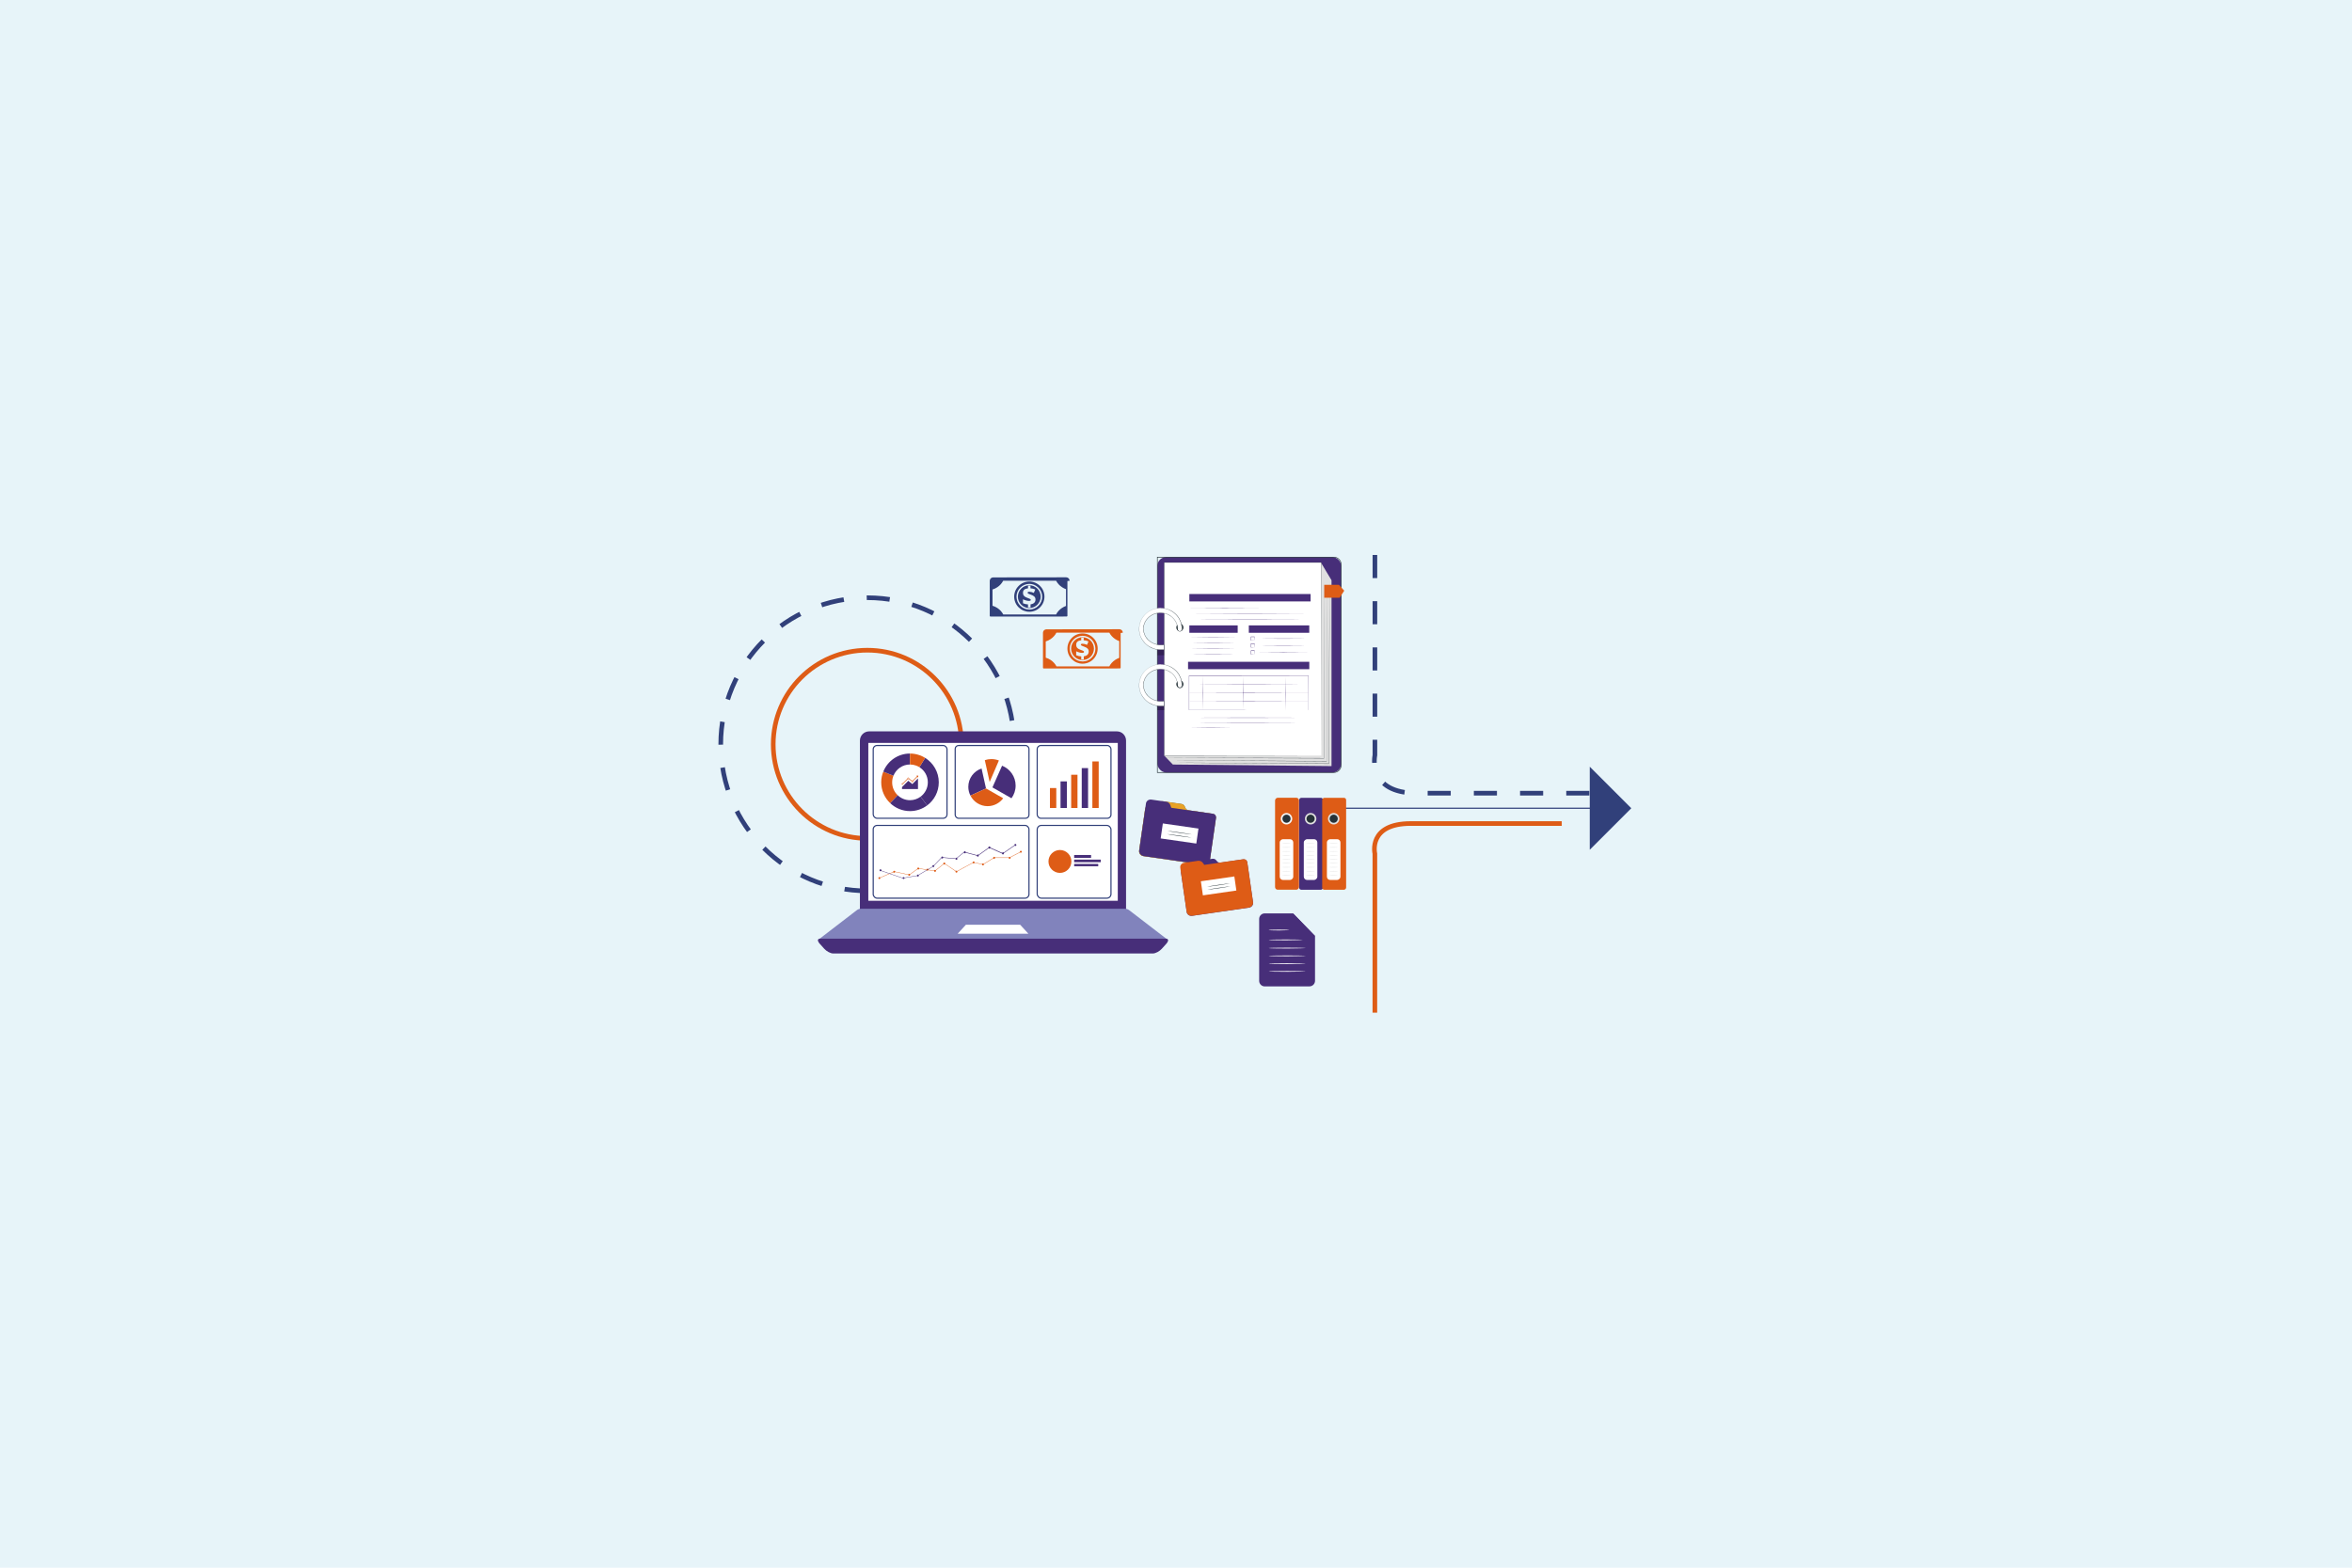 <svg xmlns="http://www.w3.org/2000/svg" id="Layer_1" viewBox="0 0 509.04 339.36"><defs><style>.cls-1{stroke-dasharray:4.98 4.98;}.cls-1,.cls-2,.cls-3,.cls-4{stroke:#31407a;}.cls-1,.cls-2,.cls-3,.cls-4,.cls-5{stroke-miterlimit:10;}.cls-1,.cls-2,.cls-3,.cls-5{fill:none;}.cls-2,.cls-4{stroke-width:.25px;}.cls-6,.cls-7,.cls-8{fill-rule:evenodd;}.cls-6,.cls-9,.cls-4{fill:#fff;}.cls-10{fill:#263238;}.cls-11{fill:#e8a226;}.cls-7{fill:#8183bc;}.cls-8,.cls-12{fill:#472e79;}.cls-3{stroke-dasharray:5;}.cls-13{opacity:.3;}.cls-14{fill:#e7f4f9;}.cls-15{fill:#f5f5f5;}.cls-5{stroke:#de5c16;}.cls-16{fill:#455a64;}.cls-17{fill:#de5c16;}.cls-18{fill:#e0e0e0;}.cls-19{fill:#31407a;}</style></defs><rect class="cls-14" width="509.04" height="339.36"></rect><circle class="cls-5" cx="187.72" cy="161.12" r="20.37"></circle><circle class="cls-1" cx="187.72" cy="161.12" r="31.73"></circle><path class="cls-3" d="M297.57,120.14v43.34s-1.82,8.22,9.08,8.22h38.16"></path><path class="cls-5" d="M297.56,219.22v-34.42s-1.56-6.53,7.78-6.53h32.67"></path><line class="cls-2" x1="290.93" y1="174.96" x2="344.81" y2="174.96"></line><polygon class="cls-19" points="353.06 174.96 344.07 183.95 344.07 165.97 353.06 174.96"></polygon><g id="Laptop"><path class="cls-8" d="M188.11,158.32h53.62c1.1,0,1.98.9,1.98,2v36.62h-57.6v-36.62c0-1.1.9-2,2-2h0Z"></path><path class="cls-7" d="M177.2,203.65h75.43c.2,0,.16-.16-.08-.35l-8.11-6.23c-.25-.2-.63-.35-.84-.35h-57.38c-.2,0-.59.14-.84.35l-8.11,6.23c-.25.18-.29.35-.08.35h0Z"></path><path class="cls-8" d="M177.49,203.2h74.86c.55,0,.61.47.12,1.04l-1.02,1.14c-.51.57-1.37,1.02-1.94,1.02h-69.18c-.57,0-1.43-.45-1.94-1.02l-1.02-1.14c-.49-.57-.45-1.04.12-1.04h0Z"></path><polygon class="cls-6" points="209.05 200.18 212.22 200.18 217.63 200.18 220.79 200.18 222.57 202.12 215.85 202.12 213.99 202.12 207.27 202.12 209.05 200.18"></polygon><rect class="cls-9" x="187.93" y="160.82" width="53.99" height="34.17"></rect></g><rect class="cls-4" x="188.99" y="161.38" width="15.97" height="15.75" rx=".82" ry=".82"></rect><path class="cls-12" d="M200.81,169.35c0,1.27-.62,2.39-1.56,3.1l1.41,1.9c1.53-1.14,2.52-2.95,2.52-5,0-2.23-1.18-4.19-2.95-5.29l-1.25,2.01c1.1.68,1.83,1.89,1.83,3.28Z"></path><path class="cls-17" d="M193.09,169.35c0-.51.1-.99.28-1.43l-2.2-.88c-.29.71-.45,1.49-.45,2.31,0,1.77.75,3.37,1.94,4.51l1.63-1.71c-.74-.7-1.2-1.69-1.2-2.79Z"></path><path class="cls-12" d="M196.95,165.49v-2.37c-2.62,0-4.86,1.62-5.78,3.92l2.2.88c.57-1.42,1.96-2.43,3.58-2.43Z"></path><path class="cls-12" d="M200.66,174.35l-1.41-1.9c-.64.48-1.44.77-2.3.77-1.03,0-1.96-.41-2.66-1.07l-1.63,1.71c1.12,1.06,2.63,1.72,4.29,1.72,1.39,0,2.67-.46,3.71-1.23Z"></path><path class="cls-17" d="M199.05,163.49c-.66-.24-1.36-.37-2.1-.37h0v2.37h0c.46,0,.89.08,1.3.23.26.09.5.21.73.35l1.25-2.01c-.37-.23-.76-.42-1.18-.57Z"></path><polygon class="cls-12" points="198.68 168.5 197.45 169.73 196.58 169.02 195.22 170.38 195.22 170.81 198.68 170.81 198.68 168.5"></polygon><path class="cls-17" d="M198.31,167.92l.14.15-.91.91s-.06-.03-.09-.03c-.04,0-.08.01-.11.04l-.58-.47s0-.01,0-.02c0-.1-.08-.18-.18-.18s-.18.08-.18.18c0,.01,0,.03,0,.04l-1,1s-.05-.01-.07-.01c-.1,0-.18.08-.18.18s.08.18.18.18.18-.08.18-.18c0-.03,0-.06-.02-.08l.98-.98s.07.04.11.04c.05,0,.09-.02.12-.05l.57.46s0,.03,0,.05c0,.1.08.18.18.18s.18-.08.18-.18c0-.02,0-.04-.01-.06l.92-.92.15.15.06-.43-.43.04ZM195.34,169.79c-.05,0-.09-.04-.09-.09s.04-.09.09-.09.09.04.09.09-.04.09-.09.09ZM196.58,168.59c-.05,0-.09-.04-.09-.09s.04-.09.09-.09.09.04.09.09-.04.09-.09.09ZM197.45,169.23c-.05,0-.09-.04-.09-.09s.04-.09.09-.09.09.04.09.09-.04.09-.09.09Z"></path><rect class="cls-4" x="206.73" y="161.38" width="15.97" height="15.75" rx=".73" ry=".73"></rect><path class="cls-17" d="M216.19,164.62c-.5-.19-1.05-.3-1.62-.3-.5,0-.98.08-1.43.23l1.05,4.73,2-4.66Z"></path><path class="cls-12" d="M216.88,165.75l-2.09,4.7,4.12,2.35c.57-.77.9-1.72.9-2.74,0-1.96-1.22-3.63-2.94-4.31Z"></path><path class="cls-12" d="M212.44,166.36c-1.67.55-2.87,2.12-2.87,3.97,0,.68.17,1.33.46,1.9l3.37-1.55-.96-4.32Z"></path><path class="cls-17" d="M213.75,174.51c1.38,0,2.6-.68,3.37-1.71l-3.72-2.12-3.37,1.55c.69,1.35,2.1,2.28,3.72,2.28Z"></path><rect class="cls-4" x="224.48" y="161.38" width="15.97" height="15.75" rx=".78" ry=".78"></rect><rect class="cls-17" x="227.24" y="170.59" width="1.37" height="4.32"></rect><rect class="cls-12" x="229.53" y="169.15" width="1.37" height="5.76"></rect><rect class="cls-17" x="231.83" y="167.71" width="1.37" height="7.2"></rect><rect class="cls-12" x="234.12" y="166.27" width="1.37" height="8.64"></rect><rect class="cls-17" x="236.42" y="164.83" width="1.37" height="10.08"></rect><rect class="cls-4" x="188.99" y="178.68" width="33.71" height="15.75" rx=".84" ry=".84"></rect><polygon class="cls-17" points="190.31 190.11 190.28 190.04 193.54 188.64 196.78 189.34 198.72 187.95 198.73 187.95 202.35 188.49 204.37 186.86 207.01 188.64 210.71 186.63 210.73 186.64 212.72 187.1 215.12 185.63 218.45 185.63 220.99 184.32 221.03 184.39 218.47 185.71 215.14 185.71 212.74 187.18 210.72 186.71 207 188.73 206.98 188.72 204.38 186.95 202.37 188.57 202.36 188.57 198.74 188.03 196.8 189.42 196.79 189.42 193.55 188.72 190.31 190.11 190.31 190.11"></polygon><path class="cls-17" d="M200.93,188.26c0,.12-.09.21-.21.21s-.21-.1-.21-.21.1-.21.21-.21.21.1.21.21Z"></path><path class="cls-17" d="M221.15,184.38c0,.12-.1.21-.21.21s-.21-.1-.21-.21.09-.21.21-.21.21.1.21.21Z"></path><path class="cls-17" d="M218.73,185.7c0,.12-.1.21-.21.21s-.21-.1-.21-.21.1-.21.21-.21.21.1.21.21Z"></path><path class="cls-17" d="M215.37,185.69c0,.12-.09.21-.21.21s-.21-.1-.21-.21.1-.21.21-.21.21.1.21.21Z"></path><path class="cls-17" d="M212.95,187.12c0,.12-.1.21-.21.21s-.21-.1-.21-.21.1-.21.21-.21.21.1.21.21Z"></path><path class="cls-17" d="M210.93,186.69c0,.12-.1.21-.21.21s-.21-.1-.21-.21.1-.21.21-.21.21.1.21.21Z"></path><path class="cls-17" d="M207.21,188.69c0,.12-.09.21-.21.21s-.21-.1-.21-.21.1-.21.21-.21.21.1.21.21Z"></path><path class="cls-17" d="M204.58,186.92c0,.12-.09.21-.21.21s-.21-.1-.21-.21.1-.21.21-.21.21.1.21.21Z"></path><path class="cls-17" d="M202.58,188.52c0,.12-.1.21-.21.21s-.21-.1-.21-.21.1-.21.21-.21.21.1.21.21Z"></path><path class="cls-17" d="M198.95,188.01c0,.12-.09.21-.21.21s-.21-.1-.21-.21.1-.21.21-.21.21.1.21.21Z"></path><path class="cls-17" d="M196.99,189.37c0,.12-.1.21-.21.21s-.21-.1-.21-.21.1-.21.21-.21.21.1.21.21Z"></path><path class="cls-17" d="M193.74,188.71c0,.12-.1.21-.21.21s-.21-.1-.21-.21.1-.21.21-.21.21.1.21.21Z"></path><path class="cls-17" d="M190.53,190.08c0,.12-.1.21-.21.21s-.21-.1-.21-.21.1-.21.21-.21.21.1.21.21Z"></path><path class="cls-12" d="M219.79,182.65c-.12,0-.21.1-.21.21,0,.03,0,.05.01.07l-2.33,1.62s-.09-.07-.16-.07c-.09,0-.17.06-.2.14l-2.56-1.14s0-.02,0-.04c0-.12-.1-.21-.21-.21s-.21.1-.21.21c0,.02,0,.04.01.06l-2.14,1.54s-.09-.07-.16-.07c-.09,0-.17.06-.2.14l-2.41-.64s0,0,0,0c0-.12-.1-.21-.21-.21s-.2.09-.21.2l-1.51,1.23s-.05-.02-.08-.02c-.1,0-.18.07-.2.16l-2.67-.24c-.01-.1-.1-.18-.21-.18-.12,0-.21.1-.21.21,0,0,0,.01,0,.02l-1.6,1.67s-.08-.04-.12-.04c-.12,0-.21.1-.21.21,0,.04.01.07.03.1l-3.03,1.79s-.08-.05-.13-.05c-.12,0-.21.09-.21.21l-2.69.46c-.03-.08-.11-.13-.2-.13-.11,0-.19.08-.21.18l-4.59-1.58s.01-.05.01-.07c0-.12-.09-.21-.21-.21s-.21.1-.21.21.1.21.21.21c.06,0,.12-.03.16-.07l4.63,1.59c.02.09.1.16.2.16.12,0,.21-.1.21-.21,0,0,0,0,0,0l2.69-.46c.03.08.11.14.2.14.12,0,.21-.09.21-.21,0-.04-.01-.07-.03-.1l3.03-1.79s.08.05.14.05c.12,0,.21-.1.21-.21,0-.04-.02-.08-.04-.11l1.58-1.64c.04.06.1.11.18.11.1,0,.18-.07.2-.16l2.66.24c.01.11.1.19.21.19.12,0,.21-.1.21-.21,0-.06-.03-.11-.07-.15l1.46-1.18c.03.08.11.14.2.14s.16-.05.2-.13l2.42.64c0,.12.1.21.21.21s.21-.1.21-.21c0-.03,0-.05-.02-.07l2.13-1.53s.1.08.16.08c.08,0,.14-.04.18-.1l2.57,1.15c0,.11.1.2.21.2s.21-.1.21-.21c0-.03,0-.05-.01-.07l2.33-1.62s.09.07.16.07c.12,0,.21-.1.21-.21s-.1-.21-.21-.21Z"></path><rect class="cls-4" x="224.48" y="178.68" width="15.97" height="15.75" rx=".9" ry=".9"></rect><circle class="cls-17" cx="229.4" cy="186.48" r="2.48"></circle><rect class="cls-12" x="232.48" y="185.08" width="3.66" height=".62"></rect><rect class="cls-12" x="232.48" y="186.08" width="5.75" height=".56"></rect><rect class="cls-12" x="232.48" y="187.02" width="5.21" height=".5"></rect><path class="cls-12" d="M283.4,213.53h-9.67c-.67,0-1.21-.54-1.21-1.21v-13.39c0-.67.54-1.21,1.21-1.21h6.13s4.75,4.89,4.75,4.89v9.7c0,.67-.54,1.21-1.21,1.21Z"></path><path class="cls-12" d="M279.86,197.72v3.77c0,.62.5,1.13,1.13,1.13h3.62s-4.75-4.89-4.75-4.89Z"></path><path class="cls-9" d="M279.05,201.33s-1,.09-2.24.09c-1.24,0-2.24-.04-2.24-.09,0-.05,1-.09,2.24-.09,1.24,0,2.24.04,2.24.09Z"></path><path class="cls-9" d="M281.94,203.46s-1.65.09-3.68.09c-2.03,0-3.68-.04-3.68-.09,0-.05,1.65-.09,3.68-.09,2.03,0,3.68.04,3.68.09Z"></path><path class="cls-9" d="M282.6,205.24s-1.8.09-4.01.09c-2.22,0-4.01-.04-4.01-.09,0-.05,1.8-.09,4.01-.09,2.22,0,4.01.04,4.01.09Z"></path><path class="cls-9" d="M282.6,206.92s-1.8.09-4.01.09c-2.22,0-4.01-.04-4.01-.09,0-.05,1.8-.09,4.01-.09,2.22,0,4.01.04,4.01.09Z"></path><path class="cls-9" d="M282.6,208.6s-1.8.09-4.01.09c-2.22,0-4.01-.04-4.01-.09,0-.05,1.8-.09,4.01-.09,2.22,0,4.01.04,4.01.09Z"></path><path class="cls-9" d="M282.6,210.28s-1.8.09-4.01.09c-2.22,0-4.01-.04-4.01-.09,0-.05,1.8-.09,4.01-.09,2.22,0,4.01.04,4.01.09Z"></path><rect class="cls-12" x="250.49" y="120.6" width="39.79" height="46.62" rx="1.89" ry="1.89"></rect><path class="cls-10" d="M288.68,167.29h-38.26v-46.75h38.26c.91,0,1.65.74,1.65,1.65v43.45c0,.91-.74,1.65-1.65,1.65ZM250.55,167.16h38.13c.84,0,1.52-.68,1.52-1.52v-43.45c0-.84-.68-1.52-1.52-1.52h-38.13v46.49Z"></path><polygon class="cls-18" points="285.98 121.93 288.18 125.61 288.18 165.84 253.84 165.5 251.96 163.56 285.98 121.93"></polygon><rect class="cls-9" x="251.96" y="121.76" width="34.02" height="41.8"></rect><path class="cls-10" d="M285.98,163.56c0-.26-.01-16.94-.03-41.8l.03.03c-10.1,0-21.72,0-34.02,0h0l.03-.03c0,15.46,0,29.84,0,41.8l-.03-.03c20.51.02,33.78.03,34.02.03-.24,0-13.51.01-34.02.03h-.03s0-.03,0-.03c0-11.96,0-26.34,0-41.8v-.03s.03,0,.03,0h0c12.3,0,23.91,0,34.02,0h.03v.03c-.02,24.86-.03,41.53-.03,41.8Z"></path><path class="cls-10" d="M256.13,135.83c0,.47-.35.85-.77.85s-.77-.38-.77-.85.35-.85.77-.85.77.38.77.85Z"></path><g class="cls-13"><rect x="250.49" y="140.57" width="1.47" height="1.27"></rect></g><path class="cls-9" d="M251.19,131.62c-2.56,0-4.64,2.03-4.64,4.52s2.11,4.52,4.67,4.52h.74v-1.07s-.74.03-.74.03c-2.04,0-3.72-1.56-3.72-3.47s1.66-3.47,3.7-3.47,3.7,1.56,3.7,3.47c0,.29.21.52.47.52s.47-.23.47-.52c0-2.49-2.08-4.52-4.64-4.52Z"></path><path class="cls-10" d="M251.19,131.62s.04,0,.11,0c.07,0,.18,0,.32.01.14.01.32.04.52.07.2.05.44.1.69.2.51.18,1.1.5,1.66,1.04.07.07.13.14.2.21.03.04.07.07.1.11.03.04.06.08.09.12.06.08.13.16.19.25.06.09.11.18.17.27.21.38.4.81.5,1.28.04.24.09.48.09.74,0,.12.03.26-.02.39-.04.13-.13.25-.25.31-.12.07-.28.08-.41.02-.13-.06-.23-.17-.28-.31-.02-.07-.03-.14-.04-.21,0-.07,0-.14-.01-.21,0-.14-.03-.27-.05-.41-.1-.55-.38-1.09-.76-1.54-.2-.22-.42-.43-.68-.6-.12-.09-.26-.16-.4-.24-.07-.04-.14-.07-.21-.1-.07-.03-.14-.07-.22-.09-.07-.03-.15-.05-.22-.08-.08-.02-.15-.04-.23-.06-.15-.04-.32-.06-.47-.08-.32-.02-.65-.03-.98.03-.16.02-.32.06-.49.1-.08.02-.16.05-.24.08l-.12.04-.12.05c-.31.13-.6.32-.87.53-.27.21-.5.48-.7.77-.2.29-.34.61-.44.95-.05.17-.08.35-.1.52,0,.18-.03.36,0,.54.02.36.1.72.24,1.05.34.81.99,1.45,1.75,1.82.38.19.78.3,1.19.35.1.02.2.02.31.03.1,0,.2.01.31,0,.2,0,.41-.02.61-.02h.03s0,.03,0,.03c0,.36,0,.72.01,1.07v.03s-.03,0-.03,0c-.27,0-.55,0-.82,0-.14,0-.27-.01-.4-.02-.13-.02-.27-.04-.4-.06-.52-.1-1.02-.28-1.46-.53-.11-.07-.22-.12-.32-.2-.1-.07-.2-.15-.3-.22-.09-.08-.19-.16-.28-.24-.05-.04-.09-.08-.13-.13l-.13-.13c-.32-.36-.6-.76-.78-1.18-.05-.1-.08-.21-.13-.32l-.06-.16-.04-.16c-.03-.11-.06-.21-.08-.32-.02-.11-.03-.22-.05-.32-.05-.43-.05-.85.03-1.25.02-.2.08-.39.13-.58.02-.09.06-.18.09-.27.04-.09.06-.18.1-.26.09-.16.15-.33.26-.48.05-.08.09-.15.14-.22.05-.07.1-.14.15-.2.41-.53.9-.92,1.35-1.18.06-.03.11-.07.17-.1.06-.03.11-.05.17-.08.11-.05.22-.11.32-.14.11-.04.21-.07.3-.11.1-.03.19-.05.28-.07.18-.05.34-.07.48-.09.07,0,.13-.02.19-.02.06,0,.11,0,.16,0,.09,0,.17,0,.22,0,.05,0,.07,0,.07,0,0,0-.02,0-.07,0-.05,0-.12,0-.22.01-.05,0-.1,0-.16,0-.06,0-.12.02-.19.03-.14.02-.3.04-.48.09-.09.02-.18.04-.28.07-.1.03-.2.07-.3.11-.11.03-.21.09-.32.14-.05.03-.11.05-.17.08-.06.03-.11.06-.17.1-.45.26-.93.64-1.34,1.18-.05.07-.1.13-.15.2-.05.07-.09.15-.14.22-.1.14-.17.31-.25.48-.04.08-.07.17-.1.26-.03.09-.07.17-.09.27-.05.19-.11.37-.13.57-.07.39-.07.81-.02,1.23.02.11.03.21.05.32.02.11.05.21.08.32l.04.16.06.16c.04.1.07.21.13.31.19.42.46.8.78,1.16l.12.13s.08.09.13.13c.09.08.18.16.28.24.1.07.2.14.3.22.1.07.21.13.32.19.44.24.93.43,1.44.52.13.02.26.04.39.06.13,0,.27.01.4.02.27,0,.54,0,.82,0l-.03.03c0-.35,0-.71-.01-1.07l.03.03c-.2,0-.41.02-.61.02-.1,0-.21,0-.31,0-.1,0-.21,0-.31-.03-.42-.05-.83-.17-1.21-.36-.77-.37-1.44-1.03-1.78-1.85-.15-.34-.23-.71-.25-1.07-.02-.18,0-.37,0-.55.03-.18.05-.36.11-.53.1-.35.25-.68.45-.97.2-.29.43-.56.71-.78.27-.22.57-.41.88-.54l.12-.05.12-.04c.08-.03.16-.06.24-.08.17-.04.33-.09.5-.1.33-.06.67-.05.99-.02.16.03.33.04.48.08.08.02.16.04.24.06.08.03.15.05.23.08.08.02.15.06.22.09.07.03.15.06.22.1.14.08.28.15.4.25.26.17.48.39.69.61.39.46.67,1.01.77,1.57.02.14.05.28.05.42,0,.07,0,.14.01.21,0,.07,0,.13.03.19.04.12.13.23.25.28.12.05.25.04.36-.02.11-.06.19-.17.22-.28.04-.12.02-.25.01-.37,0-.25-.05-.49-.09-.73-.1-.47-.28-.89-.49-1.27-.06-.09-.11-.18-.17-.27-.06-.09-.12-.17-.19-.25-.03-.04-.06-.08-.09-.12-.03-.04-.07-.07-.1-.11-.07-.07-.13-.14-.2-.21-.55-.53-1.14-.85-1.64-1.04-.25-.1-.48-.15-.68-.2-.2-.03-.38-.06-.52-.08-.14,0-.25-.01-.32-.02-.07,0-.11,0-.11,0Z"></path><path class="cls-10" d="M256.13,148.11c0,.47-.35.85-.77.85s-.77-.38-.77-.85.35-.85.77-.85.77.38.77.85Z"></path><rect class="cls-12" x="257.41" y="128.59" width="26.24" height="1.6"></rect><rect class="cls-12" x="257.13" y="143.26" width="26.24" height="1.6"></rect><rect class="cls-12" x="257.41" y="135.38" width="10.46" height="1.6"></rect><rect class="cls-12" x="270.28" y="135.38" width="13.08" height="1.6"></rect><path class="cls-12" d="M272.57,131.61s-3.37.03-7.52.03-7.52-.02-7.52-.03,3.37-.03,7.52-.03,7.52.02,7.52.03Z"></path><path class="cls-12" d="M283.5,132.87s-5.82.03-13,.03-13-.02-13-.03,5.82-.03,13-.03,13,.02,13,.03Z"></path><path class="cls-12" d="M283.5,134.06s-5.82.03-13,.03-13-.02-13-.03,5.82-.03,13-.03,13,.02,13,.03Z"></path><path class="cls-12" d="M267.78,137.96s-2.34.03-5.23.03-5.23-.02-5.23-.03,2.34-.03,5.23-.03,5.23.02,5.23.03Z"></path><path class="cls-12" d="M267.78,139.18s-2.3.03-5.14.03-5.14-.02-5.14-.03,2.3-.03,5.14-.03,5.14.02,5.14.03Z"></path><path class="cls-12" d="M267.74,140.43s-2.32.03-5.19.03-5.19-.02-5.19-.03,2.32-.03,5.19-.03,5.19.02,5.19.03Z"></path><path class="cls-12" d="M267.74,141.65s-2.32.03-5.19.03-5.19-.02-5.19-.03,2.32-.03,5.19-.03,5.19.02,5.19.03Z"></path><path class="cls-12" d="M283.17,138.24s-2.42.03-5.41.03-5.42-.02-5.42-.03,2.42-.03,5.42-.03,5.41.02,5.41.03Z"></path><path class="cls-12" d="M271.5,138.64s0-.09-.01-.22c0-.14-.01-.33-.01-.56l.03.03c-.22,0-.48,0-.75,0,0,0,.06-.06.03-.03h0v.05s0,.05,0,.05c0,.04,0,.07,0,.1,0,.07,0,.14,0,.2,0,.13,0,.25,0,.37l-.03-.03c.22,0,.4,0,.53.01.13,0,.21,0,.21.01,0,0-.07,0-.2.01-.13,0-.32.01-.55.01h-.03s0-.03,0-.03c0-.12,0-.24,0-.37,0-.07,0-.13,0-.2,0-.03,0-.07,0-.1v-.05s0-.03,0-.03h0v-.02h0s.04-.05.03-.04c.27,0,.52,0,.75,0h.03s0,.03,0,.03c0,.24,0,.44-.01.58,0,.14,0,.21-.01.21Z"></path><path class="cls-12" d="M283.17,139.75s-2.42.03-5.41.03-5.42-.02-5.42-.03,2.42-.03,5.42-.03,5.41.02,5.41.03Z"></path><path class="cls-12" d="M271.5,140.14s0-.09-.01-.22c0-.14-.01-.33-.01-.56l.03.03c-.22,0-.48,0-.75,0,0,0,.06-.06.03-.03h0v.05s0,.05,0,.05c0,.04,0,.07,0,.1,0,.07,0,.14,0,.2,0,.13,0,.25,0,.37l-.03-.03c.22,0,.4,0,.53.01.13,0,.21,0,.21.01,0,0-.07,0-.2.01-.13,0-.32.01-.55.01h-.03s0-.03,0-.03c0-.12,0-.24,0-.37,0-.07,0-.13,0-.2,0-.03,0-.07,0-.1v-.05s0-.03,0-.03h0v-.02h0s.04-.05.03-.04c.27,0,.52,0,.75,0h.03s0,.03,0,.03c0,.24,0,.44-.01.58,0,.14,0,.21-.01.21Z"></path><path class="cls-12" d="M283.17,141.25s-2.42.03-5.41.03-5.42-.02-5.42-.03,2.42-.03,5.42-.03,5.41.02,5.41.03Z"></path><path class="cls-12" d="M271.5,141.65s0-.09-.01-.22c0-.14-.01-.33-.01-.56l.03.03c-.22,0-.48,0-.75,0,0,0,.06-.06.03-.03h0v.05s0,.05,0,.05c0,.04,0,.07,0,.1,0,.07,0,.14,0,.2,0,.13,0,.25,0,.37l-.03-.03c.22,0,.4,0,.53.01.13,0,.21,0,.21.01,0,0-.07,0-.2.01-.13,0-.32.01-.55.01h-.03s0-.03,0-.03c0-.12,0-.24,0-.37,0-.07,0-.13,0-.2,0-.03,0-.07,0-.1v-.05s0-.03,0-.03h0v-.02h0s.04-.05.03-.04c.27,0,.52,0,.75,0h.03s0,.03,0,.03c0,.24,0,.44-.01.58,0,.14,0,.21-.01.21Z"></path><path class="cls-12" d="M283.17,153.7s0-.04,0-.13c0-.09,0-.21,0-.37,0-.33,0-.82,0-1.45,0-1.27,0-3.12-.01-5.46l.02.02c-5.91,0-15.3,0-25.83.01h0l.03-.03c0,2.55,0,5.04,0,7.41l-.03-.03c7.39,0,13.84.01,18.45.02,2.31,0,4.15,0,5.42,0,.63,0,1.12,0,1.46,0,.17,0,.29,0,.38,0,.09,0,.13,0,.13,0,0,0-.04,0-.13,0-.09,0-.21,0-.37,0-.33,0-.82,0-1.45,0-1.27,0-3.11,0-5.41,0-4.61,0-11.08,0-18.47.02h-.03s0-.03,0-.03c0-2.38,0-4.86,0-7.41v-.03s.03,0,.03,0h0c10.54,0,19.92.01,25.83.01h.02s0,.02,0,.02c0,2.34,0,4.2-.01,5.47,0,.63,0,1.12,0,1.45,0,.16,0,.29,0,.37,0,.08,0,.12,0,.12Z"></path><path class="cls-12" d="M283.17,148.15s-5.77.03-12.88.03-12.88-.02-12.88-.03,5.77-.03,12.88-.03,12.88.02,12.88.03Z"></path><path class="cls-12" d="M283.17,149.99s-5.77.03-12.88.03-12.88-.02-12.88-.03,5.77-.03,12.88-.03,12.88.02,12.88.03Z"></path><path class="cls-12" d="M283.17,151.85s-5.77.03-12.88.03-12.88-.02-12.88-.03,5.77-.03,12.88-.03,12.88.02,12.88.03Z"></path><path class="cls-12" d="M260.33,153.76s-.03-1.68-.03-3.74.01-3.74.03-3.74.03,1.68.03,3.74-.01,3.74-.03,3.74Z"></path><path class="cls-12" d="M269.07,153.54s-.03-1.6-.03-3.58.01-3.58.03-3.58.03,1.6.03,3.58-.01,3.58-.03,3.58Z"></path><path class="cls-12" d="M278.27,153.88s-.03-1.65-.03-3.69.01-3.69.03-3.69.03,1.65.03,3.69-.01,3.69-.03,3.69Z"></path><path class="cls-12" d="M282.65,155.36s-5.64.03-12.6.03-12.6-.02-12.6-.03,5.64-.03,12.6-.03,12.6.02,12.6.03Z"></path><path class="cls-12" d="M282.65,156.43s-5.64.03-12.6.03-12.6-.02-12.6-.03,5.64-.03,12.6-.03,12.6.02,12.6.03Z"></path><path class="cls-12" d="M266.62,157.5s-2.05.03-4.58.03-4.59-.02-4.59-.03,2.05-.03,4.59-.03,4.58.02,4.58.03Z"></path><g class="cls-13"><rect x="250.49" y="152.46" width="1.47" height="1.27"></rect></g><path class="cls-9" d="M251.19,143.81c-2.56,0-4.64,2.03-4.64,4.52s2.11,4.52,4.67,4.52h.74v-1.07s-.74.03-.74.03c-2.04,0-3.72-1.56-3.72-3.47s1.66-3.47,3.7-3.47,3.7,1.56,3.7,3.47c0,.29.21.52.47.52s.47-.23.47-.52c0-2.49-2.08-4.52-4.64-4.52Z"></path><path class="cls-10" d="M251.19,143.81s.04,0,.11,0c.07,0,.18,0,.32.01.14.01.32.04.52.07.2.05.44.1.69.2.51.18,1.1.5,1.66,1.04.07.07.13.14.2.21.03.04.07.07.1.11.03.04.06.08.09.12.06.08.13.16.19.25.06.09.11.18.17.27.21.38.4.81.5,1.28.04.24.09.48.09.74,0,.12.03.26-.02.39-.04.13-.13.25-.25.31-.12.07-.28.08-.41.02-.13-.06-.23-.17-.28-.31-.02-.07-.03-.14-.04-.21,0-.07,0-.14-.01-.21,0-.14-.03-.27-.05-.41-.1-.55-.38-1.09-.76-1.54-.2-.22-.42-.43-.68-.6-.12-.09-.26-.16-.4-.24-.07-.04-.14-.07-.21-.1-.07-.03-.14-.07-.22-.09-.07-.03-.15-.05-.22-.08-.08-.02-.15-.04-.23-.06-.15-.04-.32-.06-.47-.08-.32-.02-.65-.03-.98.03-.16.02-.32.06-.49.1-.08.02-.16.05-.24.08l-.12.04-.12.05c-.31.13-.6.32-.87.53-.27.21-.5.48-.7.77-.2.29-.34.61-.44.95-.05.17-.08.35-.1.52,0,.18-.03.36,0,.54.02.36.1.72.24,1.05.34.81.99,1.45,1.75,1.82.38.19.78.3,1.19.35.1.02.2.02.31.03.1,0,.2.01.31,0,.2,0,.41-.02.61-.02h.03s0,.03,0,.03c0,.36,0,.72.01,1.07v.03s-.03,0-.03,0c-.27,0-.55,0-.82,0-.14,0-.27-.01-.4-.02-.13-.02-.27-.04-.4-.06-.52-.1-1.02-.28-1.46-.53-.11-.07-.22-.12-.32-.2-.1-.07-.2-.15-.3-.22-.09-.08-.19-.16-.28-.24-.05-.04-.09-.08-.13-.13l-.13-.13c-.32-.36-.6-.76-.78-1.18-.05-.1-.08-.21-.13-.32l-.06-.16-.04-.16c-.03-.11-.06-.21-.08-.32-.02-.11-.03-.22-.05-.32-.05-.43-.05-.85.03-1.25.02-.2.08-.39.13-.58.02-.09.06-.18.09-.27.04-.09.06-.18.1-.26.09-.16.15-.33.26-.48.05-.08.09-.15.14-.22.05-.07.1-.14.15-.2.41-.53.9-.92,1.35-1.18.06-.03.11-.07.17-.1.06-.03.11-.05.17-.08.11-.05.22-.11.32-.14.11-.04.21-.07.3-.11.1-.03.19-.05.28-.07.18-.05.34-.07.48-.09.07,0,.13-.02.19-.02.06,0,.11,0,.16,0,.09,0,.17,0,.22,0,.05,0,.07,0,.07,0,0,0-.02,0-.07,0-.05,0-.12,0-.22.01-.05,0-.1,0-.16,0-.06,0-.12.02-.19.03-.14.02-.3.04-.48.09-.09.02-.18.04-.28.07-.1.03-.2.07-.3.11-.11.03-.21.09-.32.14-.05.03-.11.05-.17.08-.06.03-.11.06-.17.1-.45.26-.93.64-1.34,1.18-.05.07-.1.13-.15.2-.05.07-.09.15-.14.22-.1.14-.17.31-.25.48-.04.08-.07.17-.1.26-.03.09-.07.17-.09.27-.05.19-.11.37-.13.57-.07.39-.07.81-.02,1.23.02.11.03.21.05.32.02.11.05.21.08.32l.04.16.06.16c.04.1.07.21.13.31.19.42.46.8.78,1.16l.12.13s.08.09.13.13c.09.08.18.16.28.24.1.07.2.14.3.22.1.07.21.13.32.19.44.24.93.43,1.44.52.13.02.26.04.39.06.13,0,.27.01.4.02.27,0,.54,0,.82,0l-.03.03c0-.35,0-.71-.01-1.07l.03.03c-.2,0-.41.02-.61.02-.1,0-.21,0-.31,0-.1,0-.21,0-.31-.03-.42-.05-.83-.17-1.21-.36-.77-.37-1.44-1.03-1.78-1.85-.15-.34-.23-.71-.25-1.07-.02-.18,0-.37,0-.55.03-.18.05-.36.11-.53.1-.35.25-.68.45-.97.2-.29.43-.56.71-.78.27-.22.57-.41.88-.54l.12-.05.12-.04c.08-.03.16-.06.24-.08.17-.04.33-.09.5-.1.33-.06.67-.05.99-.02.16.03.33.04.48.08.08.02.16.04.24.06.08.03.15.05.23.08.08.02.15.06.22.09.07.03.15.06.22.1.14.08.28.15.4.25.26.17.48.39.69.61.39.46.67,1.01.77,1.57.02.14.05.28.05.42,0,.07,0,.14.01.21,0,.07,0,.13.03.19.04.12.13.23.25.28.12.05.25.04.36-.02.11-.06.19-.17.22-.28.04-.12.02-.25.01-.37,0-.25-.05-.49-.09-.73-.1-.47-.28-.89-.49-1.27-.06-.09-.11-.18-.17-.27-.06-.09-.12-.17-.19-.25-.03-.04-.06-.08-.09-.12-.03-.04-.07-.07-.1-.11-.07-.07-.13-.14-.2-.21-.55-.53-1.14-.85-1.64-1.04-.25-.1-.48-.15-.68-.2-.2-.03-.38-.06-.52-.08-.14,0-.25-.01-.32-.02-.07,0-.11,0-.11,0Z"></path><path class="cls-10" d="M252.93,164.57s.06,0,.17,0c.12,0,.29,0,.51,0,.45,0,1.11,0,1.97,0,1.71,0,4.19.02,7.27.04,6.16.04,14.72.09,24.33.15l-.03.03c0-1.06,0-2.19,0-3.33,0-10.38,0-19.78,0-26.58,0-3.4,0-6.15.01-8.06,0-.95,0-1.69,0-2.19,0-.25,0-.44,0-.57,0-.13,0-.19,0-.19,0,0,0,.07,0,.19,0,.13,0,.32,0,.57,0,.5,0,1.24,0,2.19,0,1.9,0,4.65.01,8.06,0,6.8,0,16.2,0,26.58,0,1.14,0,2.27,0,3.33v.03h-.03c-9.61-.07-18.17-.13-24.33-.17-3.08-.02-5.56-.04-7.27-.06-.85,0-1.52-.01-1.97-.02-.22,0-.39,0-.51,0-.11,0-.17,0-.17,0Z"></path><path class="cls-10" d="M252.37,164.01s.06,0,.17,0c.12,0,.29,0,.51,0,.45,0,1.11,0,1.96,0,1.71,0,4.18,0,7.25.02,6.15.02,14.7.05,24.3.08l-.03.03c0-1.12,0-2.31,0-3.51.01-10.42.03-19.84.04-26.67,0-3.41.01-6.17.02-8.08,0-.95,0-1.69,0-2.2,0-.25,0-.44,0-.57,0-.13,0-.19,0-.19,0,0,0,.07,0,.19,0,.13,0,.32,0,.57,0,.5,0,1.24,0,2.2,0,1.91,0,4.67,0,8.08,0,6.83-.01,16.25-.02,26.67,0,1.2,0,2.39,0,3.51v.03s-.03,0-.03,0c-9.6-.04-18.15-.08-24.3-.1-3.07-.02-5.55-.03-7.25-.04-.85,0-1.51-.01-1.96-.01-.22,0-.39,0-.51,0-.11,0-.17,0-.17,0Z"></path><path class="cls-10" d="M253.44,165.1s.06,0,.17,0c.12,0,.29,0,.51,0,.45,0,1.11,0,1.96,0,1.71,0,4.18.02,7.26.04,6.15.04,14.7.09,24.28.15l-.03.03c0-.98,0-2.03.01-3.08.04-10.29.08-19.61.11-26.35.02-3.37.03-6.1.04-7.99,0-.94.01-1.67.01-2.17,0-.25,0-.44,0-.56,0-.13,0-.19,0-.19,0,0,0,.07,0,.19,0,.13,0,.32,0,.56,0,.5,0,1.23,0,2.17,0,1.89-.01,4.61-.02,7.99-.02,6.74-.06,16.06-.09,26.35,0,1.06,0,2.1-.01,3.08v.03s-.03,0-.03,0c-9.58-.07-18.13-.12-24.28-.17-3.07-.02-5.55-.04-7.26-.06-.85,0-1.51-.01-1.96-.02-.22,0-.39,0-.51,0-.11,0-.17,0-.17,0Z"></path><polygon class="cls-17" points="286.6 126.6 289.79 126.6 290.93 127.87 289.94 129.39 286.6 129.39 286.6 126.6"></polygon><path class="cls-16" d="M247.43,185.32c-.57-.08-.97-.61-.89-1.19l1.3-9.02c.07-.46.52-.77,1.01-.7l.85.12c.35.05.69-.09.87-.37l.24-.34c.19-.27.53-.42.87-.37l4.02.58c.31.05.58.24.7.52l.15.34c.12.28.39.47.7.52l5.13.74c.49.07.83.5.77.96l-1.33,9.22c-.08.57-.61.97-1.19.89l-13.22-1.9Z"></path><path class="cls-11" d="M247.43,185.32c-.57-.08-.97-.61-.89-1.19l1.3-9.02c.07-.46.52-.77,1.01-.7l.85.12c.35.05.69-.09.87-.37l.24-.34c.19-.27.53-.42.87-.37l4.02.58c.31.05.58.24.7.52l.15.34c.12.28.39.47.7.52l5.13.74c.49.07.83.5.77.96l-1.33,9.22c-.08.57-.61.97-1.19.89l-13.22-1.9Z"></path><path class="cls-12" d="M256.76,175.34l-3.26-.48-.21-.59c-.14-.38-.49-.66-.91-.72l-3.19-.46c-.57-.08-1.09.28-1.17.82l-.05.37-1.41,9.79c-.09.6.37,1.17,1.01,1.26l12.96,1.86c.65.09,1.24-.32,1.33-.93l1.33-9.25c.06-.41-.23-.8-.64-.85l-5.78-.83Z"></path><rect class="cls-9" x="251.39" y="178.8" width="7.79" height="3.28" transform="translate(28.28 -34.5) rotate(8.18)"></rect><path class="cls-10" d="M257.98,180.63s-1.19-.12-2.66-.33c-1.46-.21-2.65-.4-2.64-.43,0-.03,1.19.12,2.66.33,1.46.21,2.65.4,2.64.43Z"></path><path class="cls-10" d="M257.88,181.32s-1.19-.12-2.66-.33c-1.46-.21-2.65-.4-2.64-.43,0-.03,1.19.12,2.66.33,1.46.21,2.65.4,2.64.43Z"></path><path class="cls-12" d="M257.95,198.25c-.54.08-1.04-.3-1.12-.83l-1.22-8.47c-.06-.43.26-.83.72-.9l.8-.11c.33-.05.59-.27.69-.56l.12-.37c.1-.3.37-.52.69-.56l3.78-.55c.29-.04.59.06.77.28l.23.27c.18.22.48.32.77.28l4.82-.7c.46-.07.88.23.95.66l1.25,8.66c.08.54-.3,1.04-.83,1.12l-12.42,1.79Z"></path><path class="cls-17" d="M263.72,186.78l-3.07.44-.35-.47c-.23-.31-.62-.46-1.02-.41l-3,.43c-.53.08-.91.54-.84,1.04l.05.35,1.33,9.2c.08.57.64.96,1.25.87l12.17-1.76c.61-.09,1.03-.62.95-1.19l-1.25-8.69c-.06-.39-.42-.66-.8-.6l-5.43.78Z"></path><rect class="cls-9" x="260.08" y="190.23" width="7.32" height="3.08" transform="translate(-24.68 39.63) rotate(-8.21)"></rect><path class="cls-10" d="M266.22,191.23s-1.11.21-2.48.41c-1.38.2-2.49.34-2.5.31,0-.03,1.11-.21,2.48-.41,1.37-.2,2.49-.34,2.5-.31Z"></path><path class="cls-10" d="M266.31,191.87s-1.11.21-2.48.41c-1.38.2-2.49.34-2.5.31,0-.03,1.11-.21,2.48-.41,1.37-.2,2.49-.34,2.5-.31Z"></path><rect class="cls-12" x="273.81" y="180.06" width="19.91" height="5.18" rx=".48" ry=".48" transform="translate(466.41 -101.11) rotate(90)"></rect><rect class="cls-9" x="279.24" y="184.61" width="8.83" height="2.93" rx=".71" ry=".71" transform="translate(469.72 -97.58) rotate(90)"></rect><circle class="cls-10" cx="283.65" cy="177.23" r="1.06"></circle><path class="cls-18" d="M282.42,177.23c0-.68.56-1.24,1.24-1.24s1.24.56,1.24,1.24-.56,1.24-1.24,1.24-1.24-.56-1.24-1.24ZM284.53,177.23c0-.49-.4-.88-.88-.88s-.88.4-.88.88.4.88.88.88.88-.4.88-.88Z"></path><path class="cls-18" d="M284.62,182.58s-.44.05-.98.05-.98-.02-.98-.05.44-.05.98-.05.98.02.98.05Z"></path><path class="cls-18" d="M284.62,183.44s-.44.05-.98.05-.98-.02-.98-.05.44-.05.98-.05.98.02.98.05Z"></path><path class="cls-18" d="M284.62,184.3s-.44.05-.98.05-.98-.02-.98-.05.44-.05.98-.05.98.02.98.05Z"></path><path class="cls-18" d="M284.62,185.16s-.44.05-.98.05-.98-.02-.98-.05.44-.05.98-.05.98.02.98.05Z"></path><path class="cls-18" d="M284.62,186.02s-.44.05-.98.05-.98-.02-.98-.05.44-.05.98-.05.98.02.98.05Z"></path><path class="cls-18" d="M284.62,186.87s-.44.05-.98.05-.98-.02-.98-.05.44-.05.98-.05.98.02.98.05Z"></path><path class="cls-18" d="M284.62,187.73s-.44.05-.98.05-.98-.02-.98-.05.44-.05.98-.05.98.02.98.05Z"></path><path class="cls-18" d="M284.62,188.59s-.44.05-.98.05-.98-.02-.98-.05.44-.05.98-.05.98.02.98.05Z"></path><path class="cls-18" d="M284.62,189.45s-.44.05-.98.05-.98-.02-.98-.05.44-.05.98-.05.98.02.98.05Z"></path><rect class="cls-17" x="278.8" y="180.06" width="19.91" height="5.18" rx=".48" ry=".48" transform="translate(471.4 -106.1) rotate(90)"></rect><rect class="cls-9" x="284.23" y="184.61" width="8.83" height="2.93" rx=".71" ry=".71" transform="translate(474.72 -102.57) rotate(90)"></rect><circle class="cls-10" cx="288.65" cy="177.23" r="1.06"></circle><path class="cls-18" d="M287.41,177.23c0-.68.56-1.24,1.24-1.24s1.24.56,1.24,1.24-.56,1.24-1.24,1.24-1.24-.56-1.24-1.24ZM289.53,177.23c0-.49-.4-.88-.88-.88s-.88.4-.88.88.4.88.88.88.88-.4.88-.88Z"></path><path class="cls-18" d="M289.61,182.58s-.44.05-.98.05-.98-.02-.98-.05.44-.05.98-.05.98.02.98.05Z"></path><path class="cls-18" d="M289.61,183.44s-.44.05-.98.05-.98-.02-.98-.05.44-.05.98-.05.98.02.98.05Z"></path><path class="cls-18" d="M289.61,184.3s-.44.05-.98.05-.98-.02-.98-.05.44-.05.98-.05.98.02.98.05Z"></path><path class="cls-18" d="M289.61,185.16s-.44.05-.98.05-.98-.02-.98-.05.44-.05.98-.05.98.02.98.05Z"></path><path class="cls-18" d="M289.61,186.02s-.44.05-.98.05-.98-.02-.98-.05.44-.05.98-.05.98.02.98.05Z"></path><path class="cls-18" d="M289.61,186.87s-.44.05-.98.05-.98-.02-.98-.05.44-.05.98-.05.98.02.98.05Z"></path><path class="cls-18" d="M289.61,187.73s-.44.05-.98.05-.98-.02-.98-.05.44-.05.98-.05.98.02.98.05Z"></path><path class="cls-18" d="M289.61,188.59s-.44.05-.98.05-.98-.02-.98-.05.44-.05.98-.05.98.02.98.05Z"></path><path class="cls-18" d="M289.61,189.45s-.44.05-.98.05-.98-.02-.98-.05.44-.05.98-.05.98.02.98.05Z"></path><rect class="cls-17" x="268.59" y="180.06" width="19.91" height="5.18" rx=".58" ry=".58" transform="translate(461.2 -95.9) rotate(90)"></rect><rect class="cls-9" x="274.03" y="184.61" width="8.83" height="2.93" rx=".71" ry=".71" transform="translate(464.51 -92.37) rotate(90)"></rect><path class="cls-10" d="M278.44,178.29c.59,0,1.06-.47,1.06-1.06s-.47-1.06-1.06-1.06-1.06.47-1.06,1.06.47,1.06,1.06,1.06Z"></path><path class="cls-15" d="M277.2,177.23c0-.68.56-1.24,1.24-1.24s1.24.56,1.24,1.24-.56,1.24-1.24,1.24-1.24-.56-1.24-1.24ZM279.32,177.23c0-.49-.4-.88-.88-.88s-.88.4-.88.88.4.88.88.88.88-.4.88-.88Z"></path><path class="cls-18" d="M279.4,182.58s-.44.05-.98.05-.98-.02-.98-.05.44-.05.98-.05.98.02.98.05Z"></path><path class="cls-18" d="M279.4,183.44s-.44.05-.98.05-.98-.02-.98-.05.44-.05.98-.05.98.02.98.05Z"></path><path class="cls-18" d="M279.4,184.3s-.44.05-.98.05-.98-.02-.98-.05.44-.05.98-.05.98.02.98.05Z"></path><path class="cls-18" d="M279.4,185.16s-.44.05-.98.05-.98-.02-.98-.05.44-.05.98-.05.98.02.98.05Z"></path><path class="cls-18" d="M279.4,186.02s-.44.05-.98.05-.98-.02-.98-.05.44-.05.98-.05.98.02.98.05Z"></path><path class="cls-18" d="M279.4,186.87s-.44.05-.98.05-.98-.02-.98-.05.44-.05.98-.05.98.02.98.05Z"></path><path class="cls-18" d="M279.4,187.73s-.44.05-.98.05-.98-.02-.98-.05.44-.05.98-.05.98.02.98.05Z"></path><path class="cls-18" d="M279.4,188.59s-.44.05-.98.05-.98-.02-.98-.05.44-.05.98-.05.98.02.98.05Z"></path><path class="cls-18" d="M279.4,189.45s-.44.05-.98.05-.98-.02-.98-.05.44-.05.98-.05.98.02.98.05Z"></path><path class="cls-19" d="M222.77,126.69c-1.36,0-2.47,1.11-2.47,2.47,0,1.36,1.11,2.47,2.47,2.47,1.36,0,2.47-1.11,2.47-2.47,0-1.36-1.11-2.47-2.47-2.47ZM222.49,131.52v-.68c-.38-.02-.74-.1-1.09-.25v-.86c.2.1.42.19.65.25.23.07.44.1.62.1.15,0,.25-.02.32-.05.07-.04.1-.09.1-.18,0-.06-.02-.1-.07-.14-.05-.04-.13-.08-.25-.13-.11-.05-.27-.11-.46-.18-.22-.08-.39-.17-.53-.27-.13-.1-.23-.21-.29-.34-.06-.12-.09-.28-.09-.47,0-.28.09-.51.27-.67.18-.16.46-.26.82-.3v-.57s.53,0,.53,0v.57c.34.02.69.1,1.04.25l-.31.74c-.36-.16-.68-.24-.97-.24-.14,0-.23.02-.29.05-.06.03-.08.08-.08.15,0,.06.02.1.06.14.04.04.11.08.21.12.1.05.24.1.42.16.36.13.62.27.77.43.16.16.24.37.24.63,0,.29-.09.52-.27.7-.18.18-.45.29-.8.34v.69s-.53,0-.53,0Z"></path><path class="cls-19" d="M225.09,126.84c-.62-.62-1.44-.96-2.32-.96-.87,0-1.7.34-2.31.96-.62.62-.96,1.44-.96,2.32,0,.87.34,1.7.96,2.31.01.01.02.02.03.03.62.6,1.43.93,2.29.93.87,0,1.7-.34,2.31-.96.62-.62.96-1.44.96-2.32,0-.87-.34-1.7-.96-2.31ZM222.78,131.94c-.74,0-1.44-.29-1.96-.81-.52-.52-.81-1.22-.82-1.96,0-.74.29-1.44.81-1.96.52-.52,1.22-.81,1.96-.82.73,0,1.42.28,1.94.79,0,0,.02.02.03.03.52.52.81,1.22.82,1.96,0,.74-.29,1.44-.81,1.96-.52.52-1.22.81-1.96.82Z"></path><path class="cls-19" d="M231.49,125.72s0-.02,0-.03c-.01-.4-.34-.72-.74-.72l-15.8.02c-.4,0-.73.32-.74.72,0,0,0,.02,0,.03v3.63s0,1.64,0,1.64v1.99s0,.02,0,.03c0,0,0,0,0,0,0,.01,0,.02,0,.03,0,0,0,0,0,0,0,0,0,0,0,0,0,.01,0,.02,0,.03,0,0,0,0,0,0,0,0,0,.01,0,.02,0,0,0,0,0,0,0,0,0,0,0,0,0,0,0,0,0,.01,0,0,0,.02,0,.02,0,0,0,0,0,.01,0,0,0,0,0,.01,0,0,0,0,0,0,0,0,0,0,0,0,0,0,0,0,0,.01,0,0,0,.01,0,.02,0,0,0,.01,0,.02,0,0,0,0,0,0,0,0,0,0,0,0,0,0,0,0,0,0,0,0,0,.01,0,.02,0,0,0,.01,0,.02,0,0,0,.01,0,.02,0,0,0,0,0,0,0,0,0,0,0,0,0,0,0,0,0,0,0,0,0,.01,0,.02,0,0,0,0,0,.01,0,0,0,.01,0,.02,0,0,0,0,0,0,0,0,0,0,0,0,0,0,0,0,0,0,0,0,0,.01,0,.02,0,0,0,0,0,.01,0,0,0,0,.01.01,0,0,0,0,0,0,0,0,0,0,0,0,0,0,0,0,0,0,0,0,0,0,.01.01,0,0,0,0,.01.01,0,0,0,0,.01.01,0,0,0,0,0,0,0,0,0,0,0,0,0,0,0,0,0,0,0,0,0,0,.01.01,0,0,0,0,.01.01,0,0,0,0,.01.01,0,0,0,0,0,0,0,0,0,0,0,0,0,0,0,0,0,0,0,0,0,0,.01.01,0,0,0,0,.01.01,0,0,0,0,.01.01,0,0,0,0,0,0,0,0,0,0,0,0,0,0,0,0,0,0,0,0,0,0,.01.01,0,0,0,0,.01,0,0,0,0,0,.01,0,0,0,0,0,0,0,0,0,0,0,0,0,0,0,0,0,0,0,0,0,.01,0,.02,0,0,0,0,0,.01,0,0,0,.01,0,.02,0,0,0,0,0,0,0,0,0,0,0,0,0,0,0,0,0,0,0,0,0,.01,0,.02,0,0,0,.01,0,.02,0,0,0,.01,0,.02,0,0,0,0,0,0,0,0,0,0,0,0,0,0,0,0,0,0,0,0,0,.01,0,.02,0,0,0,.01,0,.02,0,0,0,.01,0,.02,0,0,0,0,0,0,0,0,0,0,0,0,0,0,0,0,0,.01,0,0,0,.01,0,.02,0,0,0,.01,0,.02,0,0,0,.01,0,.02,0,0,0,0,0,0,0,0,0,0,0,0,0,0,0,0,0,.01,0,0,0,.01,0,.02,0,0,0,.01,0,.02,0,0,0,0,0,.01,0,0,0,0,0,0,0,0,0,0,0,0,0,0,0,.01,0,.02,0,0,0,0,0,.01,0,.01,0,.02,0,.04,0h0s2.43,0,2.43,0h10.95s2.43-.01,2.43-.01c.01,0,.02,0,.04,0,0,0,0,0,.01,0,0,0,.01,0,.02,0,0,0,0,0,0,0,0,0,0,0,0,0,0,0,0,0,.01,0,0,0,.01,0,.02,0,0,0,.01,0,.02,0,0,0,0,0,.01,0,0,0,0,0,0,0,0,0,0,0,0,0,0,0,.01,0,.02,0,0,0,.01,0,.02,0,0,0,.01,0,.02,0,0,0,0,0,.01,0,0,0,0,0,0,0,0,0,0,0,0,0,0,0,.01,0,.02,0,0,0,.01,0,.02,0,0,0,.01,0,.02,0,0,0,0,0,0,0,0,0,0,0,0,0,0,0,0,0,0,0,0,0,.01,0,.02,0,0,0,.01,0,.02,0,0,0,.01,0,.02,0,0,0,0,0,0,0,0,0,0,0,0,0,0,0,0,0,0,0,0,0,0,0,.01,0,0,0,.01,0,.02,0,0,0,0,0,.01,0,0,0,0,0,0,0,0,0,0,0,0,0,0,0,0,0,0,0,0,0,0,0,.01,0,0,0,0,0,.01,0,0,0,0,0,.01-.01,0,0,0,0,0,0,0,0,0,0,0,0,0,0,0,0,0,0,0,0,0,0,.01-.01s0,0,.01-.01c0,0,0,0,.01-.01,0,0,0,0,0,0,0,0,0,0,0,0,0,0,0,0,0,0,0,0,0,0,.01-.01,0,0,0,0,.01-.01,0,0,0,0,.01-.01,0,0,0,0,0,0,0,0,0,0,0,0,0,0,0,0,0,0,0,0,0,0,.01-.01,0,0,0,0,.01-.01,0,0,0,0,.01-.01,0,0,0,0,0,0,0,0,0,0,0,0,0,0,0,0,0,0,0,0,0,0,.01-.01,0,0,0,0,0-.01,0,0,0,0,0-.01,0,0,0,0,0,0,0,0,0,0,0,0,0,0,0,0,0,0,0,0,0,0,0-.01,0,0,0-.01,0-.02,0,0,0,0,0-.01,0,0,0,0,0,0,0,0,0,0,0,0s0,0,0,0c0,0,0,0,0-.01,0,0,0-.01,0-.02,0,0,0,0,0-.01,0,0,0,0,0,0,0,0,0,0,0,0,0,0,0,0,0,0,0,0,0,0,0-.01,0,0,0-.01,0-.02,0,0,0,0,0-.01,0,0,0,0,0,0,0,0,0,0,0,0,0,0,0,0,0-.01,0,0,0,0,0-.01,0,0,0-.02,0-.02,0,0,0,0,0-.01,0,0,0,0,0,0,0,0,0,0,0,0,0,0,0-.01,0-.02,0,0,0,0,0,0,0-.01,0-.02,0-.03,0,0,0,0,0,0,0,0,0,0,0,0,0-.01,0-.02,0-.03,0,0,0,0,0,0,0,0,0-.02,0-.03h0s0-7.26,0-7.26ZM228.58,133.01h-11.45c-.27-.52-.7-1.02-1.28-1.4-.33-.22-.69-.38-1.04-.48v-3.52c.35-.1.7-.27,1.03-.49.58-.38,1.01-.88,1.28-1.41h11.45c.27.52.7,1.02,1.28,1.4.28.18.57.33.86.43v3.63c-.29.1-.58.25-.86.43-.58.38-1.01.88-1.28,1.41Z"></path><path class="cls-17" d="M234.29,137.94c-1.36,0-2.47,1.11-2.47,2.47s1.11,2.47,2.47,2.47c1.36,0,2.47-1.11,2.47-2.47,0-1.36-1.11-2.47-2.47-2.47ZM234.01,142.77v-.68c-.38-.02-.74-.1-1.09-.25v-.86c.2.1.42.19.65.25.23.07.44.1.62.1.15,0,.25-.02.32-.05.07-.04.1-.09.1-.18,0-.06-.02-.1-.07-.14-.05-.04-.13-.08-.25-.13-.11-.05-.27-.11-.46-.18-.22-.08-.39-.17-.53-.27-.13-.1-.23-.21-.29-.34-.06-.12-.09-.28-.09-.47,0-.28.09-.51.27-.67.18-.16.46-.26.82-.3v-.57s.53,0,.53,0v.57c.34.02.69.1,1.04.25l-.31.74c-.36-.16-.68-.24-.97-.24-.14,0-.23.02-.29.05-.06.03-.08.08-.08.15,0,.06.02.1.06.14.04.04.11.08.21.12.1.05.24.1.42.16.36.13.62.27.77.43.16.16.24.37.24.63,0,.29-.09.52-.27.7-.18.18-.45.29-.8.34v.69s-.53,0-.53,0Z"></path><path class="cls-17" d="M236.61,138.08c-.62-.62-1.44-.96-2.32-.96-.87,0-1.7.34-2.31.96-.62.62-.96,1.44-.96,2.32,0,.87.34,1.7.96,2.31.01.01.02.02.03.03.62.6,1.43.93,2.29.93.87,0,1.7-.34,2.31-.96.62-.62.96-1.44.96-2.32,0-.87-.34-1.7-.96-2.31ZM234.3,143.18c-.74,0-1.44-.29-1.96-.81-.52-.52-.81-1.22-.82-1.96,0-.74.29-1.44.81-1.96.52-.52,1.22-.81,1.96-.82.73,0,1.42.28,1.94.79,0,0,.02.02.03.03.52.52.81,1.22.82,1.96,0,.74-.29,1.44-.81,1.96-.52.52-1.22.81-1.96.82Z"></path><path class="cls-17" d="M243.01,136.96s0-.02,0-.03c-.01-.4-.34-.72-.74-.72l-15.8.02c-.4,0-.73.32-.74.72,0,0,0,.02,0,.03v3.63s0,1.64,0,1.64v1.99s0,.02,0,.03c0,0,0,0,0,0,0,.01,0,.02,0,.03,0,0,0,0,0,0,0,0,0,0,0,0,0,.01,0,.02,0,.03,0,0,0,0,0,0,0,0,0,.01,0,.02,0,0,0,0,0,0,0,0,0,0,0,0,0,0,0,0,0,.01,0,0,0,.02,0,.02,0,0,0,0,0,.01,0,0,0,0,0,.01,0,0,0,0,0,0,0,0,0,0,0,0,0,0,0,0,0,.01,0,0,0,.01,0,.02,0,0,0,.01,0,.02,0,0,0,0,0,0,0,0,0,0,0,0,0,0,0,0,0,0,0,0,0,.01,0,.02,0,0,0,.01,0,.02,0,0,0,.01,0,.02,0,0,0,0,0,0,0,0,0,0,0,0,0,0,0,0,0,0,0,0,0,.01,0,.02,0,0,0,0,0,.01,0,0,0,.01,0,.02,0,0,0,0,0,0,0,0,0,0,0,0,0,0,0,0,0,0,0,0,0,.01,0,.02,0,0,0,0,0,.01,0,0,0,0,.01.01,0,0,0,0,0,0,0,0,0,0,0,0,0,0,0,0,0,0,0,0,0,0,.01.01,0,0,0,0,.01.01,0,0,0,0,.01.01,0,0,0,0,0,0,0,0,0,0,0,0,0,0,0,0,0,0,0,0,0,0,.01.01,0,0,0,0,.01.01,0,0,0,0,.01.01,0,0,0,0,0,0,0,0,0,0,0,0,0,0,0,0,0,0,0,0,0,0,.01.01,0,0,0,0,.01.01,0,0,0,0,.01.01,0,0,0,0,0,0,0,0,0,0,0,0,0,0,0,0,0,0,0,0,0,0,.01.01,0,0,0,0,.01,0,0,0,0,0,.01,0,0,0,0,0,0,0,0,0,0,0,0,0,0,0,0,0,0,0,0,0,.01,0,.02,0,0,0,0,0,.01,0,0,0,.01,0,.02,0,0,0,0,0,0,0,0,0,0,0,0,0,0,0,0,0,0,0,0,0,.01,0,.02,0,0,0,.01,0,.02,0,0,0,.01,0,.02,0,0,0,0,0,0,0,0,0,0,0,0,0,0,0,0,0,0,0,0,0,.01,0,.02,0,0,0,.01,0,.02,0,0,0,.01,0,.02,0,0,0,0,0,0,0,0,0,0,0,0,0,0,0,0,0,.01,0,0,0,.01,0,.02,0,0,0,.01,0,.02,0,0,0,.01,0,.02,0,0,0,0,0,0,0,0,0,0,0,0,0,0,0,0,0,.01,0,0,0,.01,0,.02,0,0,0,.01,0,.02,0,0,0,0,0,.01,0,0,0,0,0,0,0,0,0,0,0,0,0,0,0,.01,0,.02,0,0,0,0,0,.01,0,.01,0,.02,0,.04,0h0s2.43,0,2.43,0h10.95s2.43-.01,2.43-.01c.01,0,.02,0,.04,0,0,0,0,0,.01,0,0,0,.01,0,.02,0,0,0,0,0,0,0,0,0,0,0,0,0,0,0,0,0,.01,0,0,0,.01,0,.02,0,0,0,.01,0,.02,0,0,0,0,0,.01,0,0,0,0,0,0,0,0,0,0,0,0,0,0,0,.01,0,.02,0,0,0,.01,0,.02,0,0,0,.01,0,.02,0,0,0,0,0,.01,0,0,0,0,0,0,0,0,0,0,0,0,0,0,0,.01,0,.02,0,0,0,.01,0,.02,0,0,0,.01,0,.02,0,0,0,0,0,0,0,0,0,0,0,0,0,0,0,0,0,0,0,0,0,.01,0,.02,0,0,0,.01,0,.02,0,0,0,.01,0,.02,0,0,0,0,0,0,0,0,0,0,0,0,0,0,0,0,0,0,0,0,0,0,0,.01,0,0,0,.01,0,.02,0,0,0,0,0,.01,0,0,0,0,0,0,0,0,0,0,0,0,0,0,0,0,0,0,0,0,0,0,0,.01,0,0,0,0,0,.01,0,0,0,0,0,.01-.01,0,0,0,0,0,0,0,0,0,0,0,0,0,0,0,0,0,0,0,0,0,0,.01-.01s0,0,.01-.01c0,0,0,0,.01-.01,0,0,0,0,0,0,0,0,0,0,0,0,0,0,0,0,0,0,0,0,0,0,.01-.01,0,0,0,0,.01-.01,0,0,0,0,.01-.01,0,0,0,0,0,0,0,0,0,0,0,0,0,0,0,0,0,0,0,0,0,0,.01-.01,0,0,0,0,.01-.01,0,0,0,0,.01-.01,0,0,0,0,0,0,0,0,0,0,0,0,0,0,0,0,0,0,0,0,0,0,.01-.01,0,0,0,0,0-.01,0,0,0,0,0-.01,0,0,0,0,0,0,0,0,0,0,0,0,0,0,0,0,0,0,0,0,0,0,0-.01,0,0,0-.01,0-.02,0,0,0,0,0-.01,0,0,0,0,0,0,0,0,0,0,0,0s0,0,0,0c0,0,0,0,0-.01,0,0,0-.01,0-.02,0,0,0,0,0-.01,0,0,0,0,0,0,0,0,0,0,0,0,0,0,0,0,0,0,0,0,0,0,0-.01,0,0,0-.01,0-.02,0,0,0,0,0-.01,0,0,0,0,0,0,0,0,0,0,0,0,0,0,0,0,0-.01,0,0,0,0,0-.01,0,0,0-.02,0-.02,0,0,0,0,0-.01,0,0,0,0,0,0,0,0,0,0,0,0,0,0,0-.01,0-.02,0,0,0,0,0,0,0-.01,0-.02,0-.03,0,0,0,0,0,0,0,0,0,0,0,0,0-.01,0-.02,0-.03,0,0,0,0,0,0,0,0,0-.02,0-.03h0s0-7.26,0-7.26ZM240.1,144.25h-11.45c-.27-.52-.7-1.02-1.28-1.4-.33-.22-.69-.38-1.04-.48v-3.52c.35-.1.7-.27,1.03-.49.58-.38,1.01-.88,1.28-1.41h11.45c.27.52.7,1.02,1.28,1.4.28.18.57.33.86.43v3.63c-.29.1-.58.25-.86.43-.58.38-1.01.88-1.28,1.41Z"></path></svg>